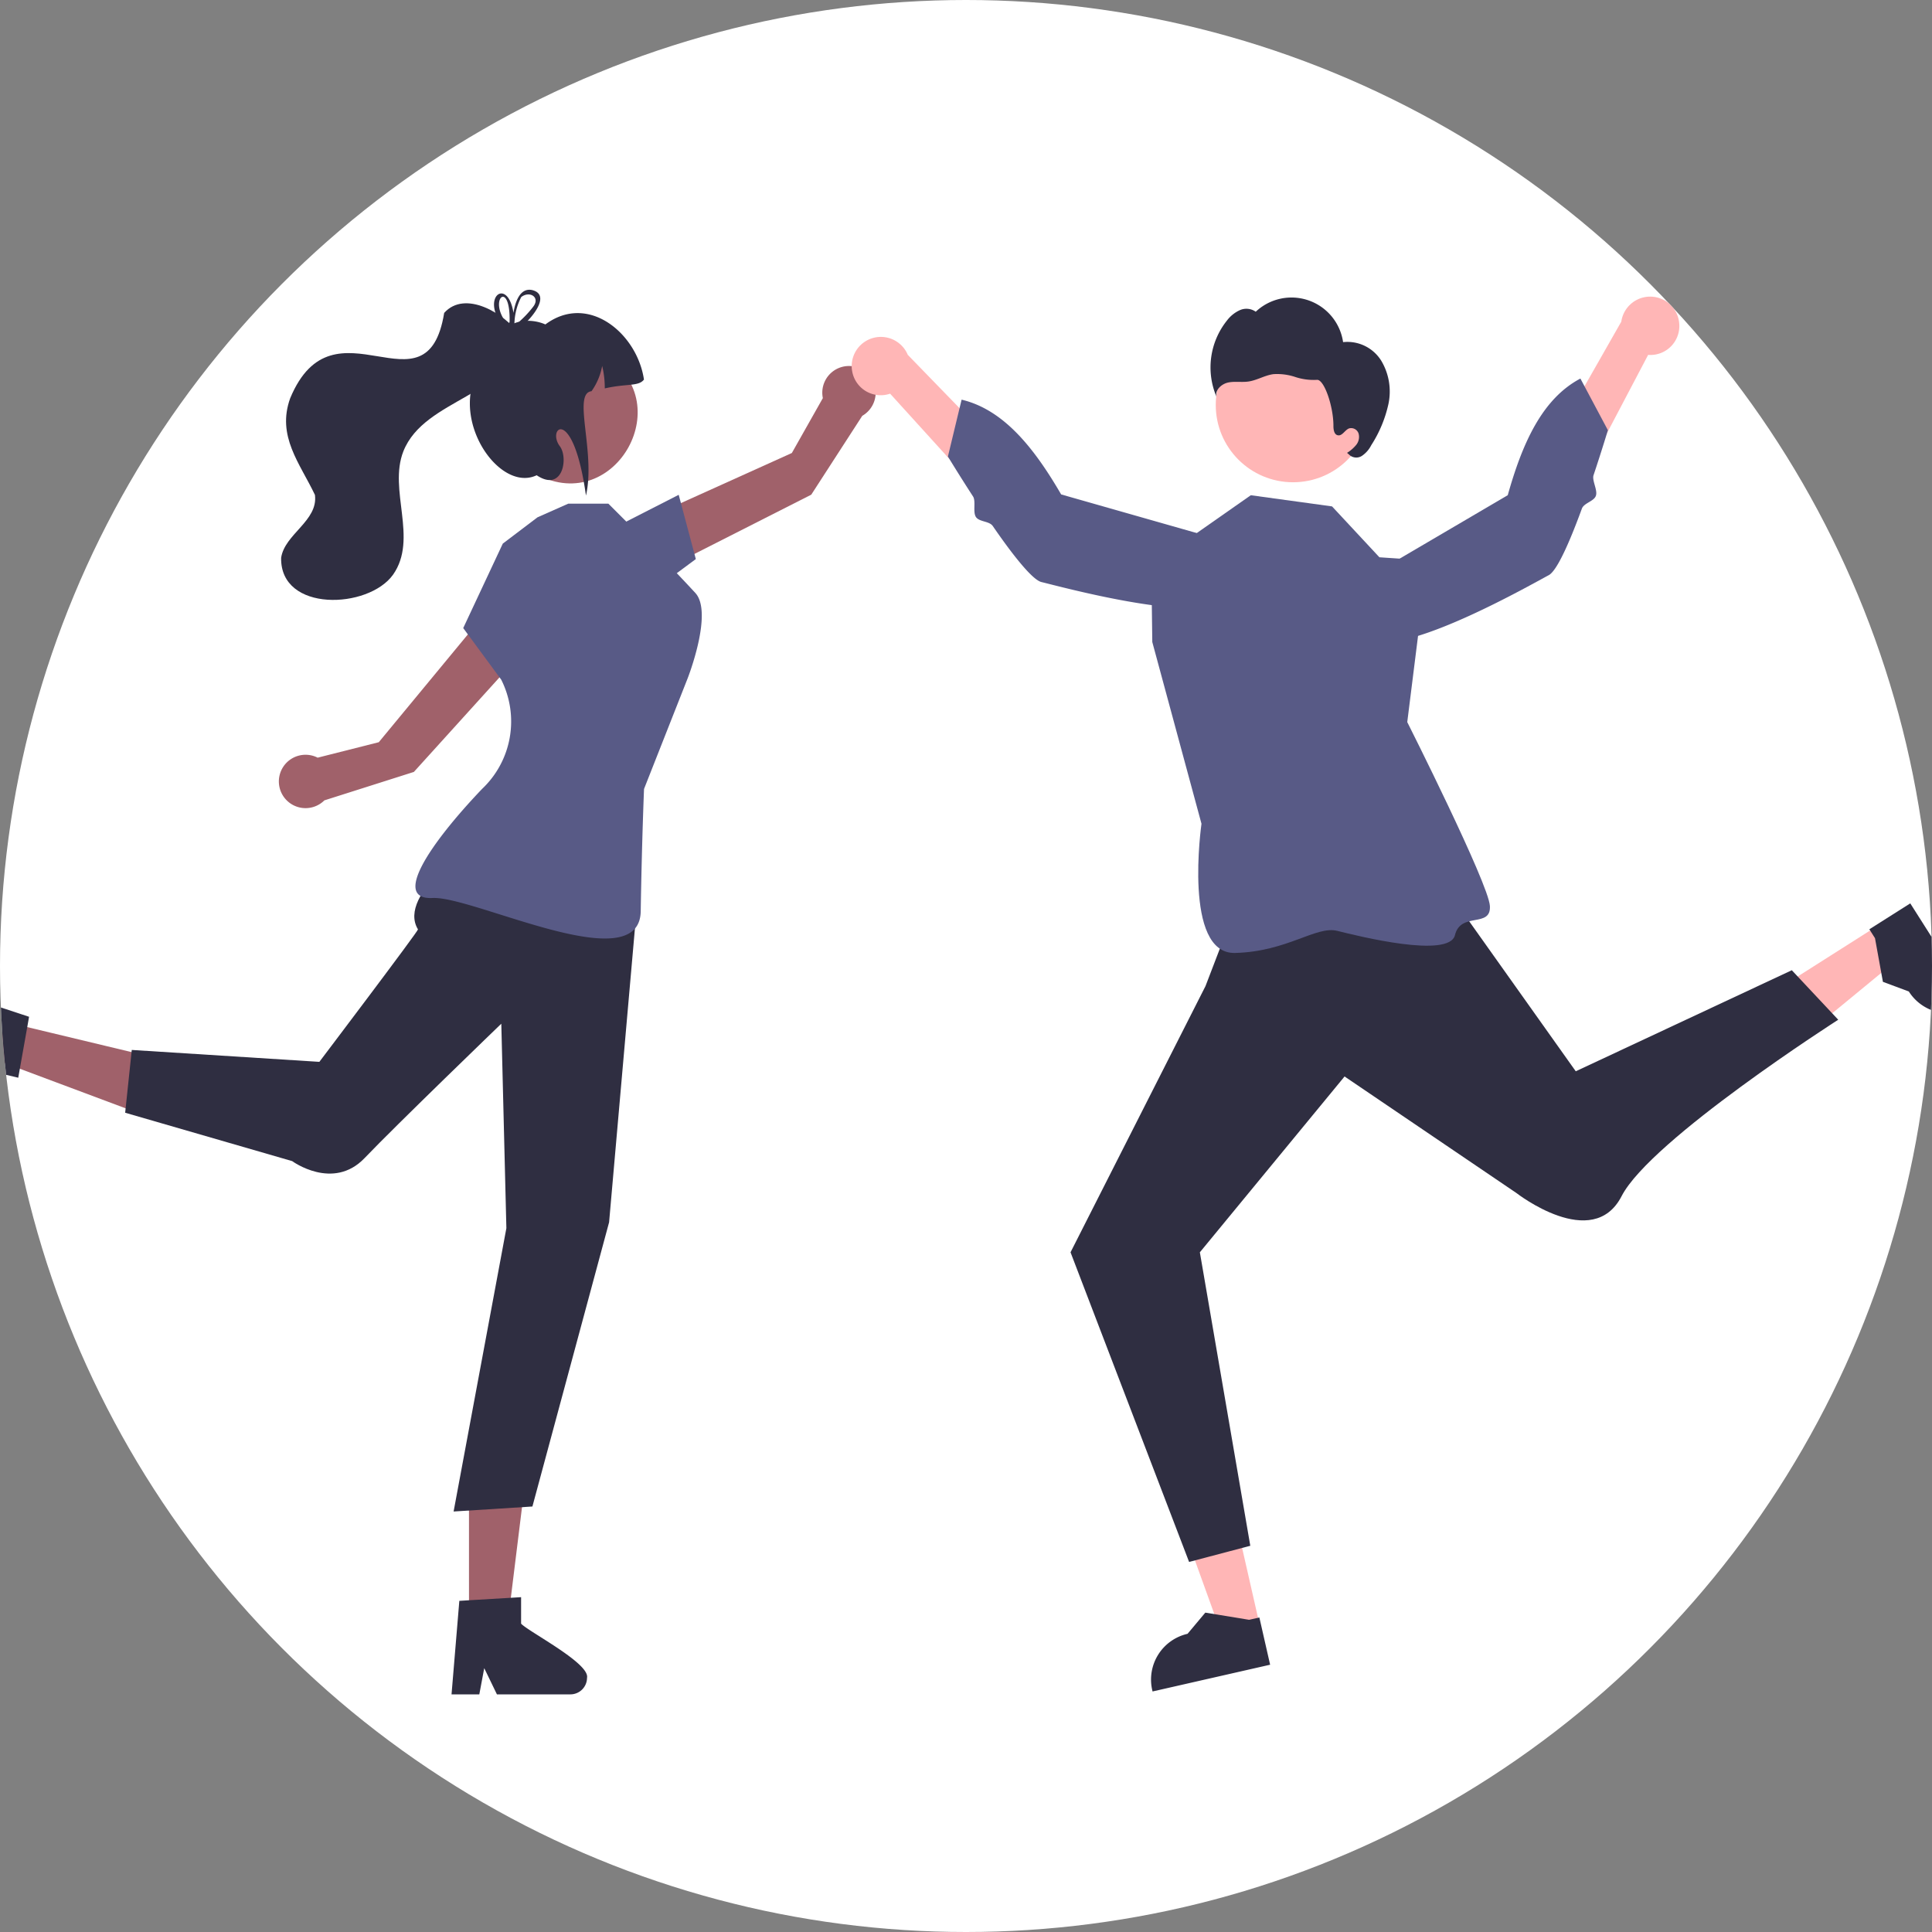 <svg xmlns="http://www.w3.org/2000/svg" xmlns:xlink="http://www.w3.org/1999/xlink" width="160" height="160" viewBox="0 0 160 160"><rect x="0" y="0" width="160" height="160" fill="#808080" stroke="none"/><defs><clipPath id="a"><circle cx="80" cy="80" r="80" fill="#6c2323" opacity="0.261"/></clipPath></defs><g transform="translate(-15319 -5477)"><circle cx="80" cy="80" r="80" transform="translate(15319 5477)" fill="#fff"/><g transform="translate(15319 5477)" clip-path="url(#a)"><g transform="translate(-7.307 23.997)"><path d="M413.993,617.224l-3.166.72-4.286-11.87,4.673-1.063Z" transform="translate(-302.364 -506.634)" fill="#ffb6b6"/><path d="M675.009,765.09l-9.737,2.215-.028-.123a3.887,3.887,0,0,1,2.927-4.652h0l1.471-1.754,3.626.594.85-.193Z" transform="translate(-562.516 -651.222)" fill="#2f2e41"/><path d="M604.259,426.88,606,429.621l-9.745,8.019-2.569-4.046Z" transform="translate(-441.551 -374.151)" fill="#ffb6b6"/><path d="M900.678,531.565l5.353,8.43-.107.068a3.887,3.887,0,0,1-5.365-1.2h0l-2.146-.8-.656-3.615-.467-.736Z" transform="translate(-735.171 -480.749)" fill="#2f2e41"/><path d="M503.449,375.007l-.782-4.533,11.89-5.369,2.568-4.546a2.21,2.21,0,1,1,3.264,1.467l-4.224,6.53Z" transform="translate(-441.673 -351.586)" fill="#a0616a"/><path d="M226.971,290.114l5.354-2.735,1.417,5.322-3.719,2.757Z" transform="translate(-168.81 -270.398)" fill="#585a86"/><path d="M180.084,614.819h3.237l1.54-12.487h-4.778Z" transform="translate(-133.937 -504.642)" fill="#a0616a"/><path d="M444.84,757.978v-2.195l-.851.052-3.464.205-.8.049-.613,7.35-.033.394h2.3l.074-.391.334-1.779.862,1.779.189.391h6.094a1.377,1.377,0,0,0,1.368-1.371C450.554,761.262,445.486,758.665,444.84,757.978Z" transform="translate(-394.378 -647.51)" fill="#2f2e41"/><path d="M27.933,457.676l-.755,3.148,11.784,4.409,1.114-4.646Z" transform="translate(-20.215 -397.055)" fill="#a0616a"/><path d="M271.335,565.7l2.134.512.148-.84.608-3.417.139-.791-7-2.31-.376-.124-.536,2.235.363.163,1.652.739-1.931.423-.425.092-1.421,5.927a1.377,1.377,0,0,0,1.014,1.65C266.809,570.5,270.516,566.173,271.335,565.7Z" transform="translate(-264.65 -500.956)" fill="#2f2e41"/><path d="M404.032,442.186l-4.167-1.948-8.31,10.057-5.062,1.28a2.21,2.21,0,1,0,.556,3.536l7.412-2.355Z" transform="translate(-352.879 -412.825)" fill="#a0616a"/><path d="M362.894,511.053s-6.837,4.452-5.029,7.41c.062.1-8.167,10.971-8.167,10.971l-15.535-.986-.547,5.2,13.83,4.006s3.383,2.486,6-.253,11.32-11.126,11.32-11.126l.42,16.933-4.37,23.464,6.526-.414,6.351-23.54,2.344-26.665Z" transform="translate(-315.943 -465.493)" fill="#2f2e41"/><path d="M437.525,403.5l-2.875,2.179-3.277,6.994,3.151,4.28a7.689,7.689,0,0,1-1.592,9.043c-4.243,4.449-7.5,9.2-4.1,9.031s17.15,6.826,17.241,1.095.274-10.125.274-10.125l3.606-9.146s2.148-5.456.64-7.089-3.528-3.72-3.528-3.72l-3.673-3.673h-3.316Z" transform="translate(-385.704 -384.656)" fill="#585a86"/><path d="M463.606,352.224c6.45,3.67,1.155,13.355-5.415,9.906C451.74,358.459,457.036,348.775,463.606,352.224Z" transform="translate(-406.417 -346.822)" fill="#a0616a"/><path d="M459.43,346.313c-.452.588-1.4.312-3.245.732a7.709,7.709,0,0,0-.216-1.861,5.238,5.238,0,0,1-.883,2.094c-1.606.178.363,5.056-.459,8.642-1.059-7.566-3.287-5.584-2.162-4.083.721.961.24,3.843-1.921,2.4-3.567,1.7-8.647-6.725-3.016-10.674-.1-2.134,2.274-2.472,3.737-1.815C454.813,339.105,458.869,342.493,459.43,346.313Z" transform="translate(-398.793 -338.876)" fill="#2f2e41"/><path d="M397.5,338.435c-1.436,8.829-9.133-1.624-12.752,7.065-1.138,3.147.814,5.4,2.049,8.009.282,2.146-2.51,3.235-2.8,5.211-.081,4.53,7.226,4.253,9.269,1.395,2.1-2.992-.408-7.005.854-10.217,1.773-4.458,8.985-4.491,9.614-9.678C402.51,338.488,399.238,336.5,397.5,338.435Z" transform="translate(-353.408 -336.519)" fill="#2f2e41"/><path d="M454.5,336.042c-.047.02-.094.04-.136.062h0c-.04.02-.079.04-.119.062l-.012.007c-.052-.049-.1-.1-.158-.148a.571.571,0,0,0,.01.242l.007.03c.049.052.1.1.156.153.049-.037.1-.077.146-.114.03-.025.059-.049.091-.074,0-.064.012-.138.02-.22Zm1.489-2.749c-1.1-.252-1.459,1.189-1.565,1.884-.4-2.522-2.067-1.728-1.491-.007a3.852,3.852,0,0,0,.848,1.365c.052.059.109.119.168.178-.067.346.27.257.724-.062a6.061,6.061,0,0,0,.927-.813C456.507,334.885,457.214,333.612,455.988,333.293Zm.035,1.419a8.642,8.642,0,0,1-1.14,1.209q-.2.178-.4.341c0,.022,0,.042-.005.059a.445.445,0,0,1-.035.069c-.138.25-.294.114-.354-.094,0-.007-.012-.015-.017-.022a3.485,3.485,0,0,1-.512-.677c-1.021-1.77.623-2.975.542.331a.313.313,0,0,0-.03.1.572.572,0,0,0,.01.242l.007.03c.049.052.1.1.156.153.049-.037.1-.077.146-.114.03-.025.059-.049.092-.074,0-.064.012-.138.02-.22v0a5.046,5.046,0,0,1,.564-2.178C455.778,333.315,456.7,333.906,456.022,334.712Zm-1.523,1.33c-.047.02-.094.04-.136.062h0c-.04.02-.079.04-.119.062l-.012.007c-.052-.049-.1-.1-.158-.148a.572.572,0,0,0,.01.242l.007.03c.049.052.1.1.156.153.049-.037.1-.077.146-.114.03-.025.059-.049.092-.074,0-.064.012-.138.02-.22Z" transform="translate(-404.594 -333.264)" fill="#2f2e41"/><path d="M652.693,522.134l-2.382,6.213L639.135,550.39l9.819,25.643,5.068-1.338-4.177-24.305,11.984-14.561,14.232,9.652s6.312,4.927,8.713.256,17.938-14.607,17.938-14.607l-3.844-4.1L680.976,535.4l-12.349-17.381Z" transform="translate(-543.171 -470.677)" fill="#2f2e41"/><path d="M684.121,404.8l-3.922-4.213-6.727-.925-8.242,5.77.083,6.387,4.074,15.05s-1.552,10.813,2.783,10.7,6.7-2.27,8.463-1.83,9.271,2.312,9.746.351,3-.557,2.893-2.412-6.844-15.229-6.844-15.229l1.674-13.375Z" transform="translate(-562.578 -382.646)" fill="#585a86"/><path d="M795.169,337.678a2.4,2.4,0,0,1-2.573,2.635l-9.018,17.15-2.421-3.717,9.217-16.186a2.415,2.415,0,0,1,4.795.117Z" transform="translate(-648.798 -334.919)" fill="#ffb6b6"/><path d="M725.023,379.946a3.556,3.556,0,0,0,3.077,3.806c3.434.755,12.949-4.682,14.509-5.512.488-.26,1.151-1.535,1.831-3.163.305-.731.614-1.533.912-2.347.172-.471,1-.6,1.161-1.066s-.34-1.267-.194-1.705c.695-2.078,1.187-3.726,1.187-3.726l-2.276-4.276c-3.184,1.683-4.816,5.39-6.017,9.661Z" transform="translate(-607.041 -354.604)" fill="#585a86"/><path d="M568.444,351.279a2.4,2.4,0,0,0,3.151,1.907l13.023,14.348,1.414-4.2-12.975-13.364a2.415,2.415,0,0,0-4.613,1.314Z" transform="translate(-490.572 -344.581)" fill="#ffb6b6"/><path d="M624.707,381.125a3.556,3.556,0,0,1-2.026,4.455c-3.136,1.591-13.709-1.292-15.427-1.706-.538-.13-1.5-1.2-2.565-2.6-.479-.631-.978-1.331-1.47-2.044-.285-.413-1.117-.33-1.391-.742s.012-1.312-.239-1.7c-1.193-1.838-2.082-3.31-2.082-3.31l1.134-4.709c3.5.833,6.012,4.013,8.244,7.848Z" transform="translate(-513.698 -359.668)" fill="#585a86"/><circle cx="6.4" cy="6.4" r="6.4" transform="translate(107.991 3.142)" fill="#ffb6b6"/><path d="M698.513,341.008a3.3,3.3,0,0,0-3.161-1.541,4.317,4.317,0,0,0-7.234-2.518,1.343,1.343,0,0,0-1.313-.131,2.768,2.768,0,0,0-1.067.856,6.212,6.212,0,0,0-.869,6.32c-.15-.544.4-1.056.947-1.178s1.129-.007,1.688-.086c.716-.1,1.36-.517,2.077-.611a4.73,4.73,0,0,1,1.8.231,4.871,4.871,0,0,0,1.8.241c.6-.072,1.381,2.216,1.371,3.827,0,.305.061.7.359.762.368.08.581-.427.93-.566a.647.647,0,0,1,.794.422,1.055,1.055,0,0,1-.2.945,3.115,3.115,0,0,1-.756.656l.144.12a.857.857,0,0,0,1.082.134,2.334,2.334,0,0,0,.777-.885,10.407,10.407,0,0,0,1.425-3.415A4.973,4.973,0,0,0,698.513,341.008Z" transform="translate(-576.816 -335.13)" fill="#2f2e41"/></g></g></g></svg>